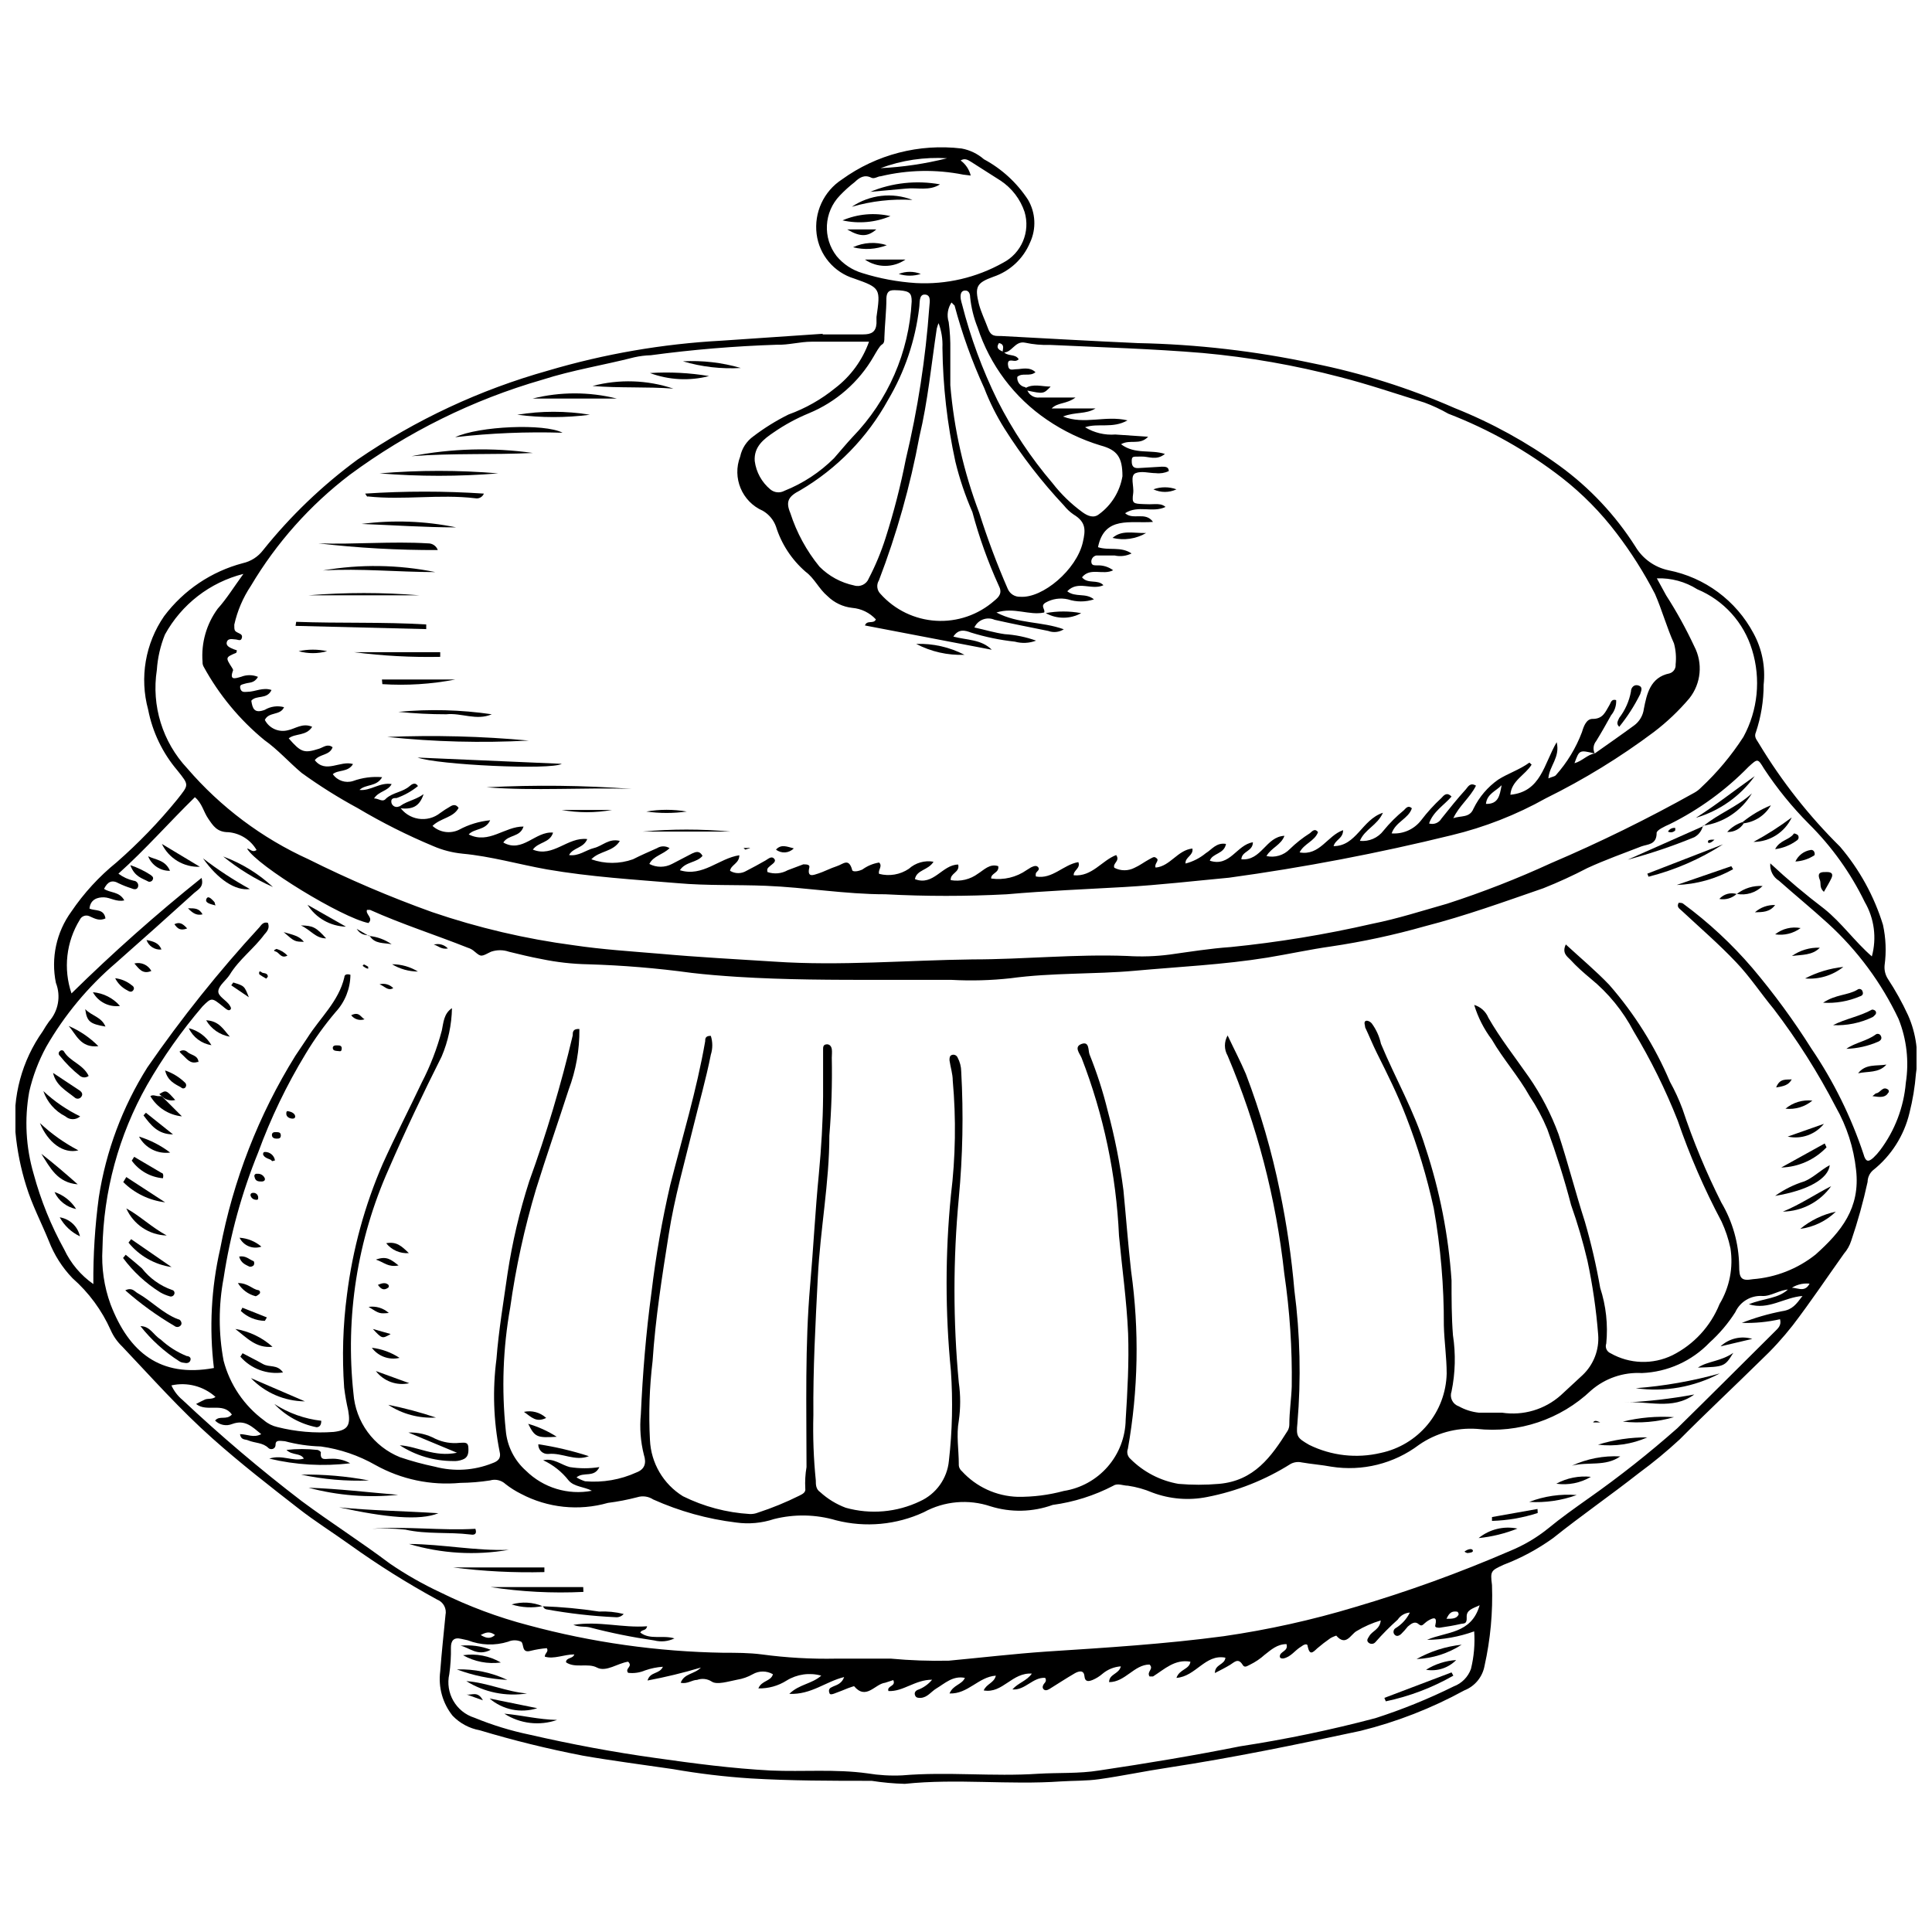 <?xml version="1.0" encoding="UTF-8"?>
<!-- Uploaded to: ICON Repo, www.iconrepo.com, Generator: ICON Repo Mixer Tools -->
<svg width="800px" height="800px" version="1.1" viewBox="144 144 512 512" xmlns="http://www.w3.org/2000/svg">
 <defs>
  <clipPath id="a">
   <path d="m148.09 183h503.81v434h-503.81z"/>
  </clipPath>
 </defs>
 <g clip-path="url(#a)">
  <path d="m362.02 232.62h10.719c2.199 0 3.379-0.645 3.539-2.894v-1.715c1.07-7.504 1.125-7.719-5.894-10.184-5.356-1.625-9.262-6.242-9.969-11.793-0.355-2.801 0.082-5.641 1.27-8.199 1.184-2.562 3.066-4.734 5.43-6.273 9.168-6.633 20.5-9.562 31.734-8.203 2.184 0.402 4.219 1.383 5.894 2.844 4.731 2.539 8.746 6.227 11.684 10.719 2.039 3.469 2.242 7.719 0.539 11.363-1.781 4.277-5.316 7.578-9.703 9.059-4.449 1.609-4.984 2.625-3.859 7.184 0.59 2.25 1.66 4.394 2.465 6.594 0.805 2.199 2.035 1.875 3.539 1.93 12.062 0.645 24.121 1.34 36.184 1.875h-0.004c15.594 0.312 31.117 2.106 46.367 5.359 12.898 2.582 25.48 6.555 37.523 11.848 9.852 3.926 19.176 9.055 27.766 15.277 8.008 5.812 14.844 13.086 20.152 21.441 1.914 3.211 5.082 5.484 8.738 6.269 9.656 1.895 17.945 8.039 22.566 16.723 2.266 4.16 3.199 8.91 2.68 13.617 0 4.262-0.688 8.5-2.035 12.543-0.645 1.395 0.32 2.144 0.859 3.164l-0.004-0.004c5.992 9.93 13.195 19.078 21.441 27.23 5.156 6.055 9.023 13.094 11.363 20.691 0.77 3.519 0.918 7.148 0.43 10.723-0.121 1.258 0.18 2.523 0.859 3.59 2.023 3.078 3.816 6.301 5.359 9.648 2.152 4.859 2.875 10.234 2.09 15.492-0.277 3.508-0.852 6.984-1.715 10.398-1.434 6.019-4.852 11.383-9.703 15.223-0.871 0.777-1.375 1.887-1.395 3.055-1.148 5.277-2.598 10.484-4.34 15.598-0.406 1.262-1.062 2.43-1.93 3.43-4.504 6.324-8.844 12.812-13.562 18.977-2.617 3.34-5.484 6.477-8.574 9.383-7.129 7.023-14.418 13.828-21.441 20.906v-0.004c-3.406 3.148-6.984 6.102-10.723 8.844-7.504 5.894-15.332 11.309-22.781 17.262-4.051 2.918-8.465 5.297-13.133 7.074-3.324 1.555-3.539 1.609-3.055 5.359v0.004c0.258 7.199-0.41 14.406-1.98 21.438-0.543 2.945-2.57 5.402-5.363 6.488-8.664 4.742-17.906 8.344-27.496 10.719-16.938 3.644-33.875 7.129-51.031 9.754-6.109 0.91-12.113 2.199-18.227 3.055-3.379 0.484-6.754 0.375-10.133 0.59-13.777 0.965-27.605-0.805-41.383 0.645h0.008c-2.945-0.078-5.883-0.348-8.793-0.801-10.719 0-21.441 0-32.16-0.645-6.883-0.449-13.738-1.273-20.531-2.465-7.988-1.18-16.082-2.199-24.016-3.59l0.004-0.004c-9.168-1.777-18.238-4.012-27.176-6.699-2.742-0.496-5.258-1.848-7.184-3.859-2.637-3.309-3.816-7.543-3.269-11.738 0.375-4.984 0.91-9.918 1.395-14.902h-0.004c0.387-1.73-0.547-3.481-2.195-4.125-7.973-4.352-15.672-9.184-23.051-14.473-4.555-3.269-9.273-6.219-13.668-9.648-7.719-6.004-15.438-12.008-22.781-18.547-8.578-7.613-16.082-16.082-23.961-24.391-1.293-1.234-2.332-2.707-3.055-4.344-2.344-5.266-5.801-9.965-10.129-13.773-2.727-2.836-4.859-6.191-6.273-9.863-1.984-4.879-4.449-9.543-6.004-14.633-1.441-4.606-2.394-9.348-2.84-14.152-0.855-9.512 1.711-19.012 7.238-26.801 0.508-0.887 1.062-1.742 1.66-2.574 2.481-2.801 3.184-6.754 1.82-10.238-1.352-6.582 0.125-13.43 4.074-18.867 3.336-4.926 7.383-9.336 12.008-13.078 5.82-5.094 11.199-10.672 16.082-16.672 3.109-3.965 3.215-3.699 0-7.719-3.91-4.609-6.566-10.145-7.719-16.078-2.309-8.477-0.758-17.539 4.234-24.766 5.172-6.894 12.516-11.844 20.852-14.043 2.133-0.477 4.035-1.691 5.359-3.43 7.258-9.066 15.676-17.141 25.031-24.016 15.43-10.566 32.488-18.535 50.496-23.586 14.965-4.434 30.402-7.094 45.988-7.934l26.801-1.824zm256.17 253.11c-2.519 0-4.879 1.875-7.184 1.715-3.035-0.184-5.867 1.523-7.129 4.289-1.898 2.977-4.188 5.68-6.809 8.043-4.707 4.922-11.145 7.824-17.957 8.094-4.91-0.273-9.738 1.379-13.453 4.609-8.117 7.699-19.219 11.426-30.34 10.184-5.422-0.359-10.809 1.133-15.273 4.234-6.633 5-15.012 7.086-23.211 5.789-2.574-0.484-5.359-0.695-7.824-1.125h-0.004c-0.996-0.23-2.039-0.098-2.945 0.375-6.789 4.281-14.312 7.266-22.191 8.789-4.84 0.965-9.855 0.555-14.473-1.18-2.078-0.883-4.258-1.492-6.488-1.82-1.285 0-2.734-0.75-3.859 0-5.023 2.613-10.465 4.336-16.078 5.094-5.301 1.914-11.078 2.047-16.457 0.375-5.856-1.969-12.266-1.406-17.688 1.555-7.277 3.367-15.496 4.125-23.266 2.141-5.356-1.578-11.039-1.688-16.457-0.32-3.227 1.07-6.656 1.383-10.023 0.91-7.59-0.922-15-2.981-21.977-6.109-1.25-0.824-2.805-1.039-4.234-0.59-2.555 0.664-5.152 1.168-7.773 1.5-7.707 2.199-15.961 1.332-23.047-2.41-1.441-0.719-2.809-1.578-4.074-2.574-1.105-1.035-2.68-1.402-4.129-0.965-2.606 0.402-5.238 0.617-7.879 0.645-7.789 0.73-15.621-0.914-22.457-4.719-4.469-2.551-9.379-4.227-14.473-4.93-3.227-0.094-6.426-0.559-9.543-1.395-0.91 0-2.465-0.535-2.465 0.859s-1.395 1.449-1.875 0.965c-1.5-1.5-3.539-1.285-5.359-2.035-0.805-0.375-1.93 0-2.199-1.66 1.93 0 3.59 1.07 5.629 0-2.359-1.93-4.289-3.965-7.719-2.68v-0.004c-1.547 0.637-3.328 0.273-4.504-0.914 1.18-1.449 3 0 4.449-1.609-2.414-3.379-6.594-0.484-9.488-2.789 0.859-0.43 1.609-0.859 2.359-1.18s1.93 0 2.789-0.695l-0.004 0.004c-3.172-2.848-7.523-3.984-11.684-3.055 0.676 1.492 1.684 2.812 2.949 3.859 10.062 9.461 20.598 18.406 31.57 26.801 7.664 5.684 15.598 10.719 23.371 16.562 4.234 2.894 8.699 5.441 13.348 7.613 7.473 3.699 15.301 6.625 23.371 8.734 16.855 4.551 34.211 7 51.672 7.289 3.379 0 6.754 0 10.133 0.43h-0.004c6.555 0.883 13.168 1.262 19.781 1.125h14.473c5.113 0.477 10.25 0.652 15.383 0.539 8.629-0.805 17.262-1.824 25.891-2.414 15.707-1.02 31.359-1.984 46.957-4.074 11.77-1.707 23.398-4.285 34.785-7.719 13.957-4.113 27.652-9.074 41.008-14.848 3.668-1.496 7.098-3.516 10.184-6.004 3.379-2.789 7.023-5.359 10.719-7.988l0.004 0.004c8.16-5.746 16-11.938 23.477-18.547 8.684-8.523 17.312-17.152 25.945-25.73 0.75-0.75 1.715-1.555 1.285-3.164-3.324 0.75-6.727 1.074-10.133 0.965 3.473-1.359 7.062-2.398 10.723-3.106 2.68-0.375 3.699-1.824 5.359-4.019-4.93 0.375-8.953 3.805-14.203 2.199 3.914-1.66 8.039-1.395 10.719-4.289 1.66-0.535 3.965 1.555 5.359-1.18v-0.004c-1.922-0.195-3.84 0.363-5.359 1.555zm-208.46-248.34v-0.43c0-0.16 0.43-1.395-0.375-1.824-0.805-0.43-0.695 0-0.75 0-0.59 1.02 0 1.5 0.91 1.93 0.91 0.43 0.27 0 0.375 0 0.91 1.555 3.164 0.535 4.074 2.144v0.004c-0.18 0.176-0.402 0.305-0.641 0.375-0.75 0.27-2.359-0.75-2.199 1.07 0.16 1.824 1.234 1.18 2.359 1.18s3.379-0.75 4.93 0.805c-1.609 1.285-3.43 0-4.824 1.234-0.129 1.336 0.816 2.539 2.144 2.731l0.43 0.59c0.453 1.441 1.879 2.348 3.375 2.144h9.488c-2.465 1.824-4.664 1.234-6.324 2.894h11.633c-2.574 1.609-5.359 0.859-8.629 2.144 5.734 2.25 11.148-0.375 17.098 1.02-3.965 2.25-7.773 0.645-11.258 1.824v-0.004c2.414 1.469 5.227 2.144 8.039 1.93l8.684 0.59c-2.25 2.359-4.719 0.59-7.184 1.984 3.699 2.789 7.824 1.34 11.633 2.574-2.305 1.875-4.394 0.59-6.324 0.695s-2.574-0.375-2.465 1.5c0.105 1.875 1.5 1.555 2.625 1.5l5.359-0.32c0.859 0 1.824 0 1.824 1.18-1.07 0.492-2.258 0.68-3.43 0.535-1.77 0-3.805-0.645-5.359 0-1.555 0.645-0.375 3.484-0.645 5.359-0.375 2.68 0 2.734 2.734 2.84v0.004c1.035 0.055 2.074 0.055 3.109 0 0.91 0 1.875 0 2.734 0.75-3.484 1.66-7.238-0.59-10.719 1.66 2.144 1.93 5.359-0.535 7.398 2.305-5.949 0.484-12.863-1.715-14.578 6.699 2.894 0.965 6.004-0.27 8.898 1.66l-0.008 0.004c-1.395 0.684-2.984 0.875-4.5 0.535h-4.824c-0.754 0.148-1.305 0.789-1.34 1.555 0 1.18 0.805 1.02 1.449 1.07l-0.004 0.004c1.555-0.098 3.094 0.359 4.344 1.285-2.68 1.395-6.059-0.859-8.254 1.875 1.555 1.875 4.129 0.43 5.684 2.09-3.109 1.449-6.754-1.395-9.594 1.609 2.199 1.715 4.879 0.32 7.074 2.144h-0.004c-2.231 0.727-4.633 0.727-6.863 0-2.019-0.473-4.144-0.164-5.949 0.859-1.5 0.91 0 1.77-0.375 2.625-3.965 0.859-7.934-1.5-12.648 0 5.844 3.055 11.953 2.305 17.852 4.449h-0.004c-1.23 0.781-2.758 0.941-4.125 0.43-4.719-0.965-9.488-1.875-14.203-2.949h-0.004c-2.043-0.906-4.434 0.004-5.359 2.035 2.949 0.645 5.359 1.395 8.039 1.77 2.84 0.18 5.637 0.758 8.309 1.715-1.797 0.691-3.769 0.785-5.625 0.27-3.949-0.426-7.844-1.234-11.633-2.41-1.555-0.59-3.269-1.07-4.664 1.07 3.644 0.965 7.398 0.695 10.184 3.484l-33.609-6.434c0.535-1.555 2.305-0.27 2.894-1.609v0.004c-1.633-1.77-3.871-2.863-6.269-3.059-2.469-0.27-4.773-1.367-6.539-3.106-2.305-1.93-3.484-4.769-5.844-6.484v-0.004c-3.664-3.184-6.375-7.32-7.824-11.953-0.633-1.762-1.867-3.242-3.484-4.18-5.527-2.41-8.172-8.742-6.004-14.367 0.445-2.16 1.691-4.074 3.484-5.359 2.918-2.223 6.039-4.16 9.324-5.789 4.473-1.613 8.641-3.969 12.328-6.969 4.137-3.148 7.266-7.434 9.008-12.328h-15.223c-3.055 0-6.164 0.91-9.219 0.805h-0.004c-11.168 0.363-22.316 1.293-33.391 2.785-1.461 0.043-2.918 0.223-4.344 0.539-8.148 2.09-16.402 3.379-24.391 5.949-18.371 5.297-35.652 13.828-51.027 25.191-10.543 8.039-19.441 18.031-26.211 29.43-2.09 3.129-3.582 6.617-4.398 10.289 0 1.395 0 1.66 0.859 2.09 0.859 0.43 1.395 0.59 1.125 1.5-0.27 0.91-1.125 0.32-1.715 0.32s-1.93-0.43-2.25 0.695 1.02 1.555 1.875 1.93c0.859 0.375 0.91 0 0.645 0.91-2.894 1.234-2.894 1.234-1.18 3.914 0 0 0.375 0.535 0.32 0.75-1.02 2.68 0.43 2.199 2.09 1.715v0.008c1.445-0.59 3.062-0.59 4.504 0-0.965 1.715-2.25 1.449-3.324 1.77-1.07 0.32-1.609 0.32-1.34 1.34s1.02 0.91 1.824 0.859c2.09 0 4.129-1.285 6.434-0.484-1.234 2.625-4.019 1.234-5.359 2.84 0.32 2.035 0.75 3.484 3.59 2.414v-0.004c1.531-0.91 3.367-1.16 5.09-0.695-1.02 2.305-4.019 1.125-5.094 3.379h0.004c1.145 2.227 3.684 3.359 6.109 2.731 1.93-0.375 3.914-2.035 6.434-0.91-1.609 2.519-4.449 1.66-6.219 3.055 3.269 3.754 4.074 4.019 8.094 2.734 1.125-0.375 2.199-1.395 3.539-0.375-0.805 2.25-3.43 1.715-4.719 3.43 2.894 3.644 6.699 0 10.133 1.02-1.34 2.25-3.914 1.449-5.359 2.68h-0.004c1.195 1.719 3.367 2.457 5.359 1.824 2.469-0.895 5.106-1.242 7.719-1.02-1.5 2.625-4.344 1.77-6.004 3.379 2.949 0.32 5.359-2.09 8.523-1.555-1.02 1.93-3.379 1.824-4.664 3.805 1.34 0 2.25 1.18 3.215 0 1.824-1.609 4.394-1.66 6.219-3.269 0.43-0.375 1.449-1.234 2.199 0-1.68 1.371-3.582 2.438-5.629 3.16-0.695 0-1.66 0-1.395 1.285l0.004 0.004c0.109 0.43 0.414 0.785 0.82 0.965 0.41 0.176 0.879 0.156 1.27-0.055 1.133 1.754 2.957 2.949 5.019 3.285 2.062 0.34 4.172-0.211 5.809-1.516 0.824-0.605 1.684-1.16 2.57-1.664 0.805-0.535 1.609-0.695 2.305 0.32-1.395 2.625-4.719 2.625-6.914 4.769v0.004c1.914 1.742 4.695 2.148 7.023 1.02 2.555-1.383 5.363-2.238 8.254-2.519-1.234 2.734-4.18 2.09-5.684 3.754 5.359 2.68 9.488-2.144 14.527-2.09-0.91 2.894-4.019 2.09-5.359 4.234 5.094 2.894 8.469-3.055 13.188-2.625-0.859 2.789-3.859 2.414-5.359 4.504 5.359 2.199 9.219-3.43 14.418-2.789-1.02 2.465-3.754 2.199-4.824 4.234 2.574 0.375 4.449-1.34 6.648-1.875 2.199-0.535 3.914-2.625 6.809-1.875-1.77 2.949-5.359 2.574-7.559 4.879l-0.004-0.008c3.574 1.27 7.473 1.27 11.043 0 2.09-1.07 4.234-1.984 6.379-2.949 1.016-0.641 2.309-0.641 3.324 0-1.824 1.77-4.289 2.035-5.359 4.18l-0.004 0.004c1.879 0.988 4.125 0.988 6.004 0l5.359-2.789c0.965-0.43 1.93-0.805 2.734 0.645-1.555 1.875-4.504 1.5-6.004 3.805 6.059 1.875 10.344-3.164 15.758-3.965 0 2.199-2.25 2.519-2.465 4.129l0.004-0.004c1.332 0.812 3.008 0.812 4.34 0 1.66-0.859 3.379-1.77 5.039-2.734 0.75-0.43 1.609-1.285 2.305-0.484 0.695 0.805-0.484 1.395-1.07 1.93-0.59 0.535-0.91 0.695-0.695 1.609l-0.004 0.004c1.773 0.609 3.723 0.434 5.359-0.484l4.129-1.555c0.695 0 1.824 0 1.609 0.805-0.695 2.894 1.18 1.984 2.414 1.609 1.234-0.375 3.215-1.395 4.879-1.93 1.66-0.535 3.109-2.25 4.019 0.859 0 0.859 1.824 0.484 2.789 0l-0.004-0.004c1.301-0.941 2.805-1.566 4.394-1.82 1.02 0.965-0.375 1.984 0 3 2.695 0.707 5.566 0.219 7.879-1.34 1.777-1.598 4.188-2.289 6.539-1.875-1.395 2.305-4.449 2.09-4.93 4.609 4.93 1.93 7.238-3.859 11.473-3.859 0.484 2.144-2.144 2.199-1.984 4.129 2.543 0.441 5.16-0.18 7.234-1.719 1.555-0.965 3.109-2.734 5.359-1.984 0.32 1.824-1.984 1.824-1.875 3.269v0.004c3.316 0.48 6.691-0.324 9.434-2.254l1.125-0.695c0.695-0.32 1.449-0.645 1.93 0 0.484 0.645-0.375 1.02-0.645 1.555h0.004c-0.062 0.281-0.062 0.574 0 0.859 4.394 0.805 7.289-3.164 11.258-3.805 0.645 1.66-1.34 2.144-1.234 3.484 4.879 0.43 7.449-3.914 11.258-5.359 1.125 1.609-1.02 2.144-0.484 3.379v-0.008c1.68 0.879 3.68 0.879 5.359 0 1.34-0.59 2.519-1.5 3.805-2.199 1.285-0.695 1.395-0.859 2.09-0.27 0.695 0.59-0.75 1.449-0.32 2.414 3.859-0.32 5.844-4.664 9.754-5.039 0.32 1.875-1.984 2.25-1.824 3.965l0.004 0.004c1.965-0.508 3.793-1.441 5.359-2.734 1.609-0.965 2.789-2.894 5.359-2.465-0.484 2.734-3.59 2.414-4.289 4.449 5.359 1.77 7.129-4.234 11.418-4.879 0 2.465-2.949 2.305-3.055 4.504 5.359 0.484 6.484-6.004 11.418-6.219-0.91 2.465-3.43 3.109-4.769 5.359v0.004c2.231 0.5 4.566-0.188 6.164-1.824 1.633-1.598 3.43-3.016 5.359-4.234 0.535-0.43 1.285-1.449 2.144-0.27-0.91 2.414-3.754 3.055-4.879 5.359 5.359 0.965 7.344-4.449 11.523-5.894 0 2.25-2.035 2.465-2.519 4.234 6.059 0 7.504-7.023 13.078-8.844-1.5 3.379-4.824 4.344-6.109 7.449h0.004c2.422 0.25 4.801-0.785 6.269-2.731 1.602-1.965 3.398-3.762 5.359-5.363 0.59-0.59 1.18-1.449 2.144-0.535-0.91 2.789-4.289 3.539-5.359 6.648 3.031 0.23 5.973-1.078 7.824-3.484 1.613-2.117 3.406-4.09 5.363-5.898 0.59-0.645 1.395-1.715 2.68-0.375-1.984 2.305-4.879 3.965-5.949 7.129 1.254 0.379 2.606-0.152 3.269-1.285 2.09-2.625 4.289-5.359 6.484-7.773 0.59-0.695 1.125-1.875 2.68-0.965-1.555 3.164-4.504 5.359-6.004 8.629 1.984-0.75 4.344 0 5.359-2.574l0.004 0.004c1.496-3.066 3.746-5.703 6.539-7.664 2.625-1.66 5.684-2.625 8.254-4.504l0.59 0.535c-1.66 2.734-5.359 4.234-5.629 7.988 8.148-0.805 8.844-8.094 12.273-13.938 0.965 4.074-1.984 6.324-2.199 9.594 0.965-0.43 1.715-0.484 1.984-0.859l0.004 0.004c2.988-3.348 5.332-7.219 6.914-11.418 0.484-1.66 1.234-3.539 2.84-3.484 2.789 0 3.379-1.93 4.394-3.59 0.43-0.645 0.484-1.77 1.824-1.395 0.082 1.461-0.398 2.898-1.34 4.019-1.285 2.305-2.574 4.609-3.965 6.859h-0.004c-0.75 0.926-0.898 2.203-0.375 3.269-4.074-0.965-4.074-0.965-5.359 2.574 2.035-0.535 3.43-2.305 5.359-2.574 3.484-2.465 6.969-4.879 10.398-7.398v0.004c1.453-1.055 2.406-2.668 2.629-4.449 0.75-3.805 1.66-8.363 6.809-9.379l-0.004-0.004c1.031-0.301 1.703-1.289 1.609-2.356 0.203-1.871 0.059-3.762-0.43-5.574-1.93-4.289-3.164-8.844-5.039-13.133-2.918-5.648-6.328-11.027-10.184-16.082-4.168-5.5-9.035-10.438-14.473-14.688-9.16-7.098-19.309-12.824-30.125-16.992-2.023-1.156-4.137-2.141-6.324-2.949-7.449-2.305-14.793-4.824-22.352-6.754-11.934-3.133-24.109-5.266-36.398-6.379-13.453-1.125-26.801-1.5-40.523-2.144v0.004c-2.195 0.07-4.391-0.129-6.539-0.59-2.785-0.59-3.535 2.894-5.949 2.57zm-108.87 301.68c-1.984-1.07-4.719-1.02-6.164-2.734-1.793-2.297-4.109-4.133-6.754-5.359 2.789-0.645 4.769 1.234 7.074 1.824l0.004-0.004c2.59 0.406 5.231 0.406 7.824 0-1.395 2.949-4.234 1.125-6.059 2.734 0.711 0.422 1.469 0.766 2.254 1.02 4.684 0.406 9.391-0.406 13.668-2.359 2.09-0.805 2.68-2.359 1.93-4.664-0.883-3.5-1.156-7.125-0.805-10.719 0.484-10.719 1.34-21.441 2.84-32.484 1.133-9.496 2.777-18.926 4.934-28.246 3.215-12.648 7.023-25.191 9.273-38.113 0-0.645 0-1.5 1.5-1.449v0.004c0.512 1.621 0.512 3.359 0 4.984-1.285 6.484-3.109 12.812-4.664 19.191-2.305 9.434-4.984 18.762-6.484 28.355-1.77 11.148-3.539 22.352-4.289 33.664v-0.004c-0.832 6.934-1.066 13.93-0.695 20.906 0.27 6.106 3.539 11.684 8.734 14.898 5.539 2.746 11.574 4.352 17.742 4.719 0.734 0.023 1.465-0.105 2.144-0.375 3.769-1.23 7.441-2.738 10.988-4.504 0.859-0.43 1.715-0.859 1.555-1.875-0.105-1.898 0.004-3.805 0.324-5.684 0-16.082-0.43-32.16 0.965-48.242 0.859-9.809 1.34-19.617 2.305-29.43 0.645-6.859 1.07-13.777 1.125-20.637v-12.383c0-0.59 0-1.234 0.859-1.34s1.34 0.535 1.449 1.285c0.105 0.75 0 1.449 0 2.199l-0.004 0.004c0.133 6.902-0.082 13.809-0.645 20.691 0 12.488-2.414 24.816-3.055 37.523-0.645 12.703-1.285 24.336-1.18 36.504v-0.004c-0.156 5.797 0.059 11.598 0.645 17.367 0 1.125 0 2.305 1.18 3.109 1.965 1.793 4.258 3.195 6.754 4.129 6.547 1.832 13.539 1.223 19.672-1.715 4.293-1.941 7.219-6.031 7.664-10.723 0.902-7.898 1.082-15.867 0.535-23.801-1.527-15.488-1.527-31.09 0-46.578 1.234-10.086 1.395-20.273 0.484-30.395 0-1.77-0.59-3.484-0.859-5.359 0-0.645 0-1.234 0.695-1.449l0.004 0.004c0.586-0.16 1.203 0.137 1.445 0.695 0.621 1.156 0.949 2.441 0.965 3.75 0.617 11.168 0.402 22.367-0.645 33.504-1.527 16.258-1.527 32.625 0 48.887 0.484 3.359 0.484 6.769 0 10.129-0.695 3.805 0 7.664 0 11.473-0.047 0.715 0.254 1.414 0.805 1.875 3.805 4.18 9.145 6.637 14.797 6.809 4.125 0.043 8.238-0.48 12.219-1.555 4.519-0.707 8.645-2.988 11.645-6.441 3.004-3.453 4.688-7.856 4.758-12.43 0.484-7.613 0.91-15.223 0.645-22.887-0.375-8.684-1.609-17.262-2.414-25.891-0.73-16.137-4.078-32.051-9.914-47.117-0.535-1.234-2.09-2.949 0-3.699 2.09-0.75 1.715 1.66 2.09 2.734 1.961 4.867 3.574 9.863 4.824 14.957 1.871 6.938 3.269 13.992 4.18 21.117 0.695 7.184 1.234 14.367 2.035 21.441h0.004c2.184 15.617 1.895 31.484-0.859 47.012-0.379 0.965-0.098 2.066 0.699 2.734 3.453 3.449 7.891 5.754 12.703 6.59 3.566 0.309 7.152 0.309 10.719 0 9.328-0.805 13.883-7.184 18.227-14.098 0.285-0.504 0.434-1.078 0.43-1.66 0-3.379 0.535-6.754 0.645-10.133l-0.004 0.004c0.141-9.992-0.523-19.977-1.98-29.859-2.172-19.871-7.227-39.316-15.012-57.73-0.957-1.656-0.957-3.699 0-5.359 1.77 3.754 3.43 6.914 4.824 10.184 3.871 10.152 6.902 20.605 9.059 31.25 1.781 8.621 3.055 17.336 3.809 26.105 1.527 11.676 1.797 23.484 0.801 35.219-0.375 3.59 0 3.914 3.109 5.734 5.883 2.898 12.594 3.66 18.977 2.144 4.852-1.023 9.219-3.656 12.391-7.469 3.168-3.812 4.961-8.586 5.082-13.543 0-4.289-0.645-8.523-0.75-12.758 0.047-10.422-0.852-20.828-2.68-31.09-1.809-8.293-4.262-16.43-7.344-24.336-2.199-5.734-4.984-11.309-7.719-16.777-1.125-2.25-2.035-4.555-3.109-6.809 0-0.535-0.375-1.234 0-1.609s1.285 0 1.77 0.59v0.004c1.172 1.598 1.992 3.422 2.414 5.359 3.805 9.168 8.844 17.852 11.793 27.5v-0.004c3.785 11.402 6.106 23.234 6.914 35.219 0 4.879 0 9.703 0.375 14.527 0.762 4.949 0.633 9.996-0.375 14.898-0.273 0.77-0.23 1.613 0.121 2.348 0.352 0.734 0.984 1.301 1.754 1.566 1.652 0.93 3.477 1.516 5.359 1.715h6.164c5.609 0.852 11.309-0.84 15.547-4.609l5.789-5.359c2.922-2.769 4.438-6.707 4.125-10.723-0.516-6.574-1.465-13.109-2.84-19.562-1.176-5.008-2.625-9.945-4.34-14.797-1.77-6.809-3.914-13.562-6.324-20.156l-0.004 0.004c-1.266-3.039-2.828-5.949-4.66-8.684-3-5.359-7.023-9.809-10.023-15.008-2.082-2.762-3.66-5.863-4.664-9.168 1.695 0.5 3.078 1.742 3.75 3.379 3.055 5.359 7.023 10.398 10.719 15.707l0.004-0.004c3.254 4.707 5.902 9.801 7.879 15.172 2.519 7.664 4.504 15.492 6.969 23.156 1.68 5.781 3.039 11.648 4.074 17.582 1.547 4.75 2.094 9.766 1.605 14.738-0.371 1.02 0.125 2.152 1.129 2.574 5.043 2.875 11.18 3.074 16.402 0.535 5.676-2.848 10.117-7.668 12.488-13.562 2.66-4.441 3.684-9.676 2.894-14.793-0.52-2.441-1.309-4.812-2.359-7.074-4.578-8.613-8.465-17.578-11.633-26.801-3.231-8.191-7.141-16.098-11.684-23.641-2.809-5.363-6.676-10.105-11.363-13.938-1.875-1.555-3.754-3.215-5.359-4.984-0.91-0.91-2.305-1.824-1.234-4.074 4.019 3.699 7.934 6.969 11.523 10.719v0.004c6.688 7.652 12.117 16.316 16.082 25.676 1.289 2.32 2.402 4.742 3.324 7.234 2.824 8.496 6.262 16.77 10.289 24.766 3.008 5.086 4.633 10.867 4.719 16.777 0 3.269 0.535 4.074 3.59 3.539v-0.004c6.086-0.457 11.895-2.734 16.672-6.539 6.754-6.059 11.898-12.273 10.719-22.461v0.004c-0.629-5.848-2.453-11.504-5.359-16.617-4.723-9.125-10.227-17.824-16.457-25.996-3.379-4.074-6.324-8.578-9.969-12.383-4.504-4.769-9.543-9.113-14.367-13.613-0.59-0.59-1.5-0.965-0.859-2.144 0.43 0 0.965 0 1.234 0.27l0.004-0.004c6.715 4.953 12.848 10.652 18.277 16.992 5.727 6.773 10.977 13.938 15.703 21.441 5.852 8.633 10.484 18.031 13.777 27.926 0.535 1.984 1.234 2.199 2.625 0.91 0.648-0.609 1.238-1.27 1.77-1.98 3.902-5.191 6.262-11.379 6.809-17.852 0.891-5.715 0.227-11.566-1.93-16.938-4.531-9.57-10.887-18.164-18.707-25.301-4.234-3.859-8.684-7.504-12.973-11.309-1.582-0.973-2.477-2.762-2.305-4.609 4.562 4.262 9.34 8.285 14.312 12.059 4.609 3.699 8.039 8.629 12.598 12.598 1.332-4.863 0.656-10.059-1.879-14.418-3.734-7.68-8.734-14.676-14.793-20.691-4.445-4.469-8.43-9.371-11.898-14.633-1.66-2.734-1.66-2.734-4.074-0.535v-0.004c-6.062 6.219-13.129 11.367-20.906 15.223-1.34 0.59-3.539 1.609-3.484 2.359 0 3.164-2.414 2.949-4.019 3.539-4.824 1.875-9.648 3.59-14.312 5.734-3.801 1.984-7.699 3.773-11.684 5.359-10.398 3.59-20.746 7.344-31.41 10.078h-0.004c-8.184 2.324-16.508 4.113-24.922 5.359-5.359 0.75-11.258 2.035-16.832 2.949-11.578 1.875-23.371 2.414-35.109 3.484-10.719 0.965-21.922 0.484-32.91 1.984h-0.004c-5.195 0.574-10.43 0.715-15.652 0.43h-18.492c-12.812 0-25.57 0-38.324-0.805-4.129-0.27-8.203-0.59-12.273-1.07v-0.004c-9.031-1.23-18.121-1.98-27.23-2.25-4.164-0.078-8.309-0.547-12.383-1.395-2.894-0.535-5.734-1.234-8.578-1.93-1.543-0.535-3.223-0.535-4.769 0-2.574 1.285-2.574 1.449-4.289 0-0.535-0.496-1.176-0.863-1.875-1.07-8.629-3.43-17.422-6.219-25.891-10.023h-0.805c-0.484 1.18 1.824 2.144 0.375 3.484-6.969-1.395-29.48-15.117-32.16-19.727 0.805 0 1.34 1.18 2.519 0.375-1.57-2.688-4.348-4.445-7.449-4.719-3.055 0-4.074-1.715-5.359-3.59-1.285-1.875-1.609-4.074-3.539-5.684-6.863 6.703-13.082 13.832-20.262 20.262 1.207 0.906 2.598 1.547 4.074 1.879 0.645 0 1.395 0.75 1.125 1.609s-1.125 0.695-1.824 0.375v-0.004c-1.117-0.348-2.211-0.777-3.269-1.285-1.875-1.07-3-0.375-3.914 1.449 1.555 1.125 4.074 0.645 5.359 3.055-2.09 0.484-3.644-0.75-5.359-0.805-1.715-0.055-3.644 0.535-3.859 3 1.609 0.645 3.805 0 4.234 2.574-1.609 0.805-2.949 0-4.289-0.59h0.004c-0.965-0.414-2.082 0.012-2.519 0.965-3.606 5.852-4.41 13.004-2.199 19.512 10.961-10.781 22.465-20.996 34.465-30.605 0.695 2.414-0.91 3.055-1.93 3.965-6.859 6.219-13.777 12.398-20.746 18.547h0.004c-7.394 6.301-13.648 13.824-18.492 22.246-2.035 3.742-3.551 7.746-4.504 11.898-1.301 7.266-0.898 14.734 1.18 21.816 1.887 6.965 4.602 13.68 8.094 19.992 1.727 3.68 4.387 6.84 7.719 9.168-0.059-7.691 0.426-15.375 1.449-22.996 1.891-12.23 6.269-23.941 12.863-34.414 9.023-13.055 18.945-25.469 29.695-37.145 0.535-0.645 1.02-1.5 2.25-1.18 0.484 1.234 0 2.09-0.91 3.055-2.789 3.805-6.699 6.594-9.219 10.719-0.965 1.5-2.789 2.734-3 4.234-0.215 1.5 2.199 2.465 3.055 3.965 0.27 0.43 0.484 0.805 0 1.125-0.484 0.32-1.34-0.535-1.875-0.965-2.894-2.305-2.949-2.414-5.359 0l-0.004 0.004c-5.555 6.492-10.492 13.492-14.742 20.906-7.477 13.246-11.531 28.152-11.789 43.363-0.301 4.992 0.43 9.992 2.141 14.688 4.879 12.703 13.133 19.512 27.391 16.887h0.004c-1.273-10.543-0.711-21.223 1.66-31.574 3.434-18.148 10.191-35.504 19.941-51.191l3.164-4.719c3.379-5.359 8.309-9.648 9.809-16.082 0-0.645 0.59-0.965 1.609-0.645l-0.004 0.008c-0.035 3.656-1.43 7.172-3.914 9.859-2.941 3.461-5.594 7.152-7.934 11.043-5.039 8.289-9.258 17.051-12.594 26.16-4.356 10.715-7.434 21.902-9.168 33.34-1.363 7.227-1.363 14.645 0 21.871 1.66 6.34 5.445 11.922 10.723 15.812 1.016 0.867 2.231 1.477 3.535 1.766 4.867 1.23 9.898 1.668 14.902 1.289 3.754-0.43 4.555-1.715 3.859-5.684-0.461-2-0.82-4.019-1.07-6.055-0.582-8.227-0.332-16.484 0.75-24.66 1.504-11.949 4.695-23.629 9.488-34.68 3.269-7.238 6.914-14.312 10.293-21.441h-0.004c2.293-4.414 4.09-9.07 5.359-13.883 0.43-1.984 0.484-4.449 2.68-5.894h0.004c-0.082 4.406-1.012 8.754-2.734 12.809-4.93 9.809-9.648 19.727-14.043 29.855v0.004c-8.305 18.641-11.523 39.152-9.328 59.445 0.273 3.684 1.57 7.219 3.75 10.203 2.18 2.984 5.152 5.297 8.578 6.68 3.035 1.027 6.133 1.867 9.273 2.519 5.023 1.336 10.344 1.016 15.168-0.91 1.5-0.535 2.465-1.234 1.93-3.269-1.59-8.016-1.863-16.234-0.805-24.336 0.59-7.613 1.875-15.168 2.949-22.727 1.258-8.273 3.176-16.426 5.734-24.391 4.582-12.652 8.43-25.555 11.527-38.648 0-0.859 0-1.824 1.77-1.715 0.059 5.492-0.906 10.945-2.844 16.082-2.84 8.789-5.894 17.527-8.629 26.32v-0.004c-3.078 10.281-5.371 20.785-6.859 31.414-1.922 10.734-2.316 21.688-1.18 32.535 0.336 4.129 2.258 7.973 5.359 10.719 4.602 4.531 11.133 6.516 17.473 5.309zm-92.355-242.98c-8.867 2.238-16.398 8.066-20.797 16.082-1.207 2.992-1.93 6.16-2.144 9.379-1.465 9.457 1.5 19.066 8.039 26.051 8.84 10.281 19.816 18.512 32.164 24.121 10.629 5.309 21.562 9.98 32.75 13.992 12.188 4.16 24.754 7.106 37.52 8.789 7.559 1.125 15.223 1.609 22.836 2.25 10.133 0.91 20.262 1.449 30.395 2.09 17.473 1.18 34.949-0.375 52.477-0.59 13.668 0 27.336-1.449 41.008-0.91h-0.004c3.758 0.238 7.527 0.113 11.258-0.375 5.359-0.75 10.719-1.609 16.082-1.984l-0.004 0.004c12.625-1.266 25.156-3.324 37.523-6.164 6.754-1.34 13.348-3.484 19.992-5.359v-0.004c9.352-3.031 18.516-6.613 27.445-10.719 12.977-5.535 25.645-11.762 37.953-18.652 0.652-0.355 1.25-0.809 1.766-1.344 4.293-4 8.074-8.52 11.258-13.453 3.84-7.059 4.668-15.367 2.305-23.047-2.191-7.266-7.523-13.164-14.527-16.082-3.199-2.023-6.938-3.031-10.719-2.894l2.465 4.504c2.785 4.328 5.273 8.84 7.453 13.508 2.328 4.441 1.824 9.84-1.289 13.773-2.809 3.32-5.973 6.32-9.434 8.953-8.961 6.711-18.527 12.578-28.57 17.527-7.856 4.402-16.277 7.703-25.031 9.809-19.445 4.777-39.125 8.535-58.965 11.258-9.219 0.859-18.387 1.93-27.66 2.465-10.398 0.59-20.852 1.02-31.25 1.93h0.004c-10.715 0.562-21.449 0.562-32.164 0-10.719 0-21.066-1.824-31.68-2.25-7.773-0.32-15.543 0-23.371-0.695-11.578-0.965-23.102-1.66-34.629-3.644-7.504-1.34-14.848-3.484-22.461-4.18l0.004-0.004c-2.641-0.262-5.227-0.93-7.664-1.984-6.91-2.883-13.609-6.25-20.047-10.078-5.144-2.781-10.105-5.898-14.848-9.324-3.379-2.84-6.273-6.164-9.918-8.738-6.551-5.398-12.012-12.004-16.078-19.457-0.203-0.379-0.297-0.805-0.27-1.234-0.391-5.027 1.035-10.031 4.019-14.098 2.359-2.625 4.234-5.68 6.809-9.219zm209.05 291.44c-5.359-0.43-7.824 5.359-12.863 4.449 0.75-1.77 2.789-1.984 3.215-3.914-4.609 0.32-7.398 4.93-12.273 4.719 0.965-2.305 3.269-2.305 4.074-4.129-3.215-0.645-5.359 1.5-7.613 2.84-1.34 0.805-2.305 2.359-4.129 2.465-0.645 0-1.18 0-1.449-0.645s0-1.125 0.59-1.449v0.004c1.531-0.535 2.883-1.48 3.914-2.731-4.555 0-7.664 3.215-11.578 3-0.484-1.449 2.09-1.18 1.285-2.894l-2.141 0.695c-2.734 0.32-5.039 4.719-8.254 0.91 0 0-1.07 0.32-1.609 0.535-0.535 0.215-2.465 1.02-3.699 1.449-1.234 0.43-1.18 0-1.34-0.645v0.004c-0.051-0.449 0.215-0.871 0.641-1.02 1.125-0.645 2.625-0.695 3.379-2.734-4.879 1.18-8.738 4.719-14.527 4.449 2.625-2.574 5.894-2.574 8.469-4.824-3.102-0.863-6.422-0.398-9.164 1.285-2.238 1.426-4.852 2.152-7.504 2.094 0.859-2.144 3.324-1.824 3.859-3.754-1.66-0.957-3.703-0.957-5.359 0-1.281 0.727-2.676 1.219-4.129 1.449-2.25 0.43-5.359 1.449-6.754 0.484v-0.004c-1.152-0.734-2.578-0.895-3.859-0.43-1.34 0-2.625 1.18-4.344 0.75 0.965-2.519 3.59-2.199 5.359-4.019h0.004c-4.656 1.391-9.379 2.535-14.152 3.43 0.695-2.414 3.164-1.609 4.074-3.644-1.609 0.109-3.195 0.434-4.719 0.965-1.418 0.605-2.969 0.828-4.5 0.645-0.965-1.234 1.395-1.609 0-2.949-2.734 0.375-5.844 2.84-8.254 1.555-2.414-1.285-5.789 0.27-8.203-1.395 0-1.34 1.824-0.859 2.199-2.09-2.789 0-5.359 1.34-7.824 0.59 0-0.965 1.125-1.285 0.535-2.25h-0.004c-1.426 0.121-2.844 0.355-4.234 0.695-2.574 0.75-1.715-1.824-2.574-2.414l0.004 0.004c-1.094-0.484-2.34-0.484-3.434 0-3.508 1.105-7.293 0.973-10.719-0.375l-1.715-0.375c-1.984-0.484-2.734 0.484-2.734 2.305 0.043 2.348-0.098 4.695-0.43 7.019-1.129 5 1.758 10.035 6.648 11.578 4.746 1.953 9.66 3.461 14.688 4.504 10.988 2.519 22.086 4.609 33.289 6.164 10.184 1.449 20.316 2.789 30.605 3.324 8.523 0.375 17.047-0.43 25.57 0.75h-0.004c3.047 0.5 6.137 0.68 9.219 0.535 12.008-1.02 24.066 0.375 36.074-0.43 5.359-0.32 10.719 0 16.082-0.859 12.598-1.875 25.191-3.965 37.523-6.434v0.004c12.039-1.844 23.977-4.332 35.75-7.449 7.113-2.289 14.047-5.102 20.746-8.418 2.121-0.793 3.785-2.477 4.555-4.609 0.805-3.258 1.094-6.621 0.859-9.969-4.008 1.445-8.23 2.207-12.492 2.25 4.984-2.199 11.738-1.5 13.938-9.168-1.984 0.91-3.539 1.285-3.43 3.164 0.105 1.875-0.695 1.609-1.5 1.77-1.875 0.43-3.754 0.75-5.684 1.02-0.43 0-1.395 0-1.125-0.695 0.535-2.25-0.43-2.035-1.824-1.234-1.395 0.805-1.555 1.875-2.625 0.965-1.07-0.91-2.035 0-2.84 0.645-0.547 0.695-1.141 1.359-1.77 1.98-0.59 0.535-1.34 0.805-1.875 0-0.156-0.262-0.195-0.574-0.113-0.867 0.078-0.293 0.273-0.539 0.539-0.688 1.617-0.992 2.918-2.422 3.754-4.125-1.305 0.094-2.492 0.785-3.215 1.875-2.086 1.863-4.055 3.848-5.898 5.949-0.242 0.297-0.605 0.469-0.992 0.469-0.383 0-0.746-0.172-0.988-0.469-0.43-0.535 0-1.02 0.32-1.555 0.75-1.395 2.84-1.77 3.055-4.18-2.254 0.672-4.418 1.625-6.434 2.84-1.555 0.91-2.789 4.129-5.359 1.18 0 0-1.07 0.375-1.555 0.695-1.207 0.836-2.367 1.73-3.484 2.684-1.18 1.125-1.984 1.93-2.519-0.484 0-1.02-1.125-0.484-1.715 0-1.66 0.965-2.734 2.789-4.769 3.164-0.43 0-0.859 0-0.91-0.535 0-1.395 2.359-1.34 1.77-3.269-2.465 0-4.074 1.5-5.734 2.789l-0.004-0.004c-1.184 1.078-2.523 1.98-3.965 2.68-0.645 0.27-1.395 0.965-1.93 0-1.18-1.875-2.144-0.695-3.269 0-1.125 0.695-2.625 1.449-4.074 2.199 0-2.359 2.625-2.144 2.789-4.074-5.359-1.02-7.824 4.984-12.973 5.359 0.805-2.359 3.43-2.199 3.699-4.289-4.129-0.75-6.859 1.984-9.918 3.914h-0.91c-0.859-1.34 1.234-1.93 0-3.164-4.074 0-6.434 4.664-10.719 4.664 0-2.199 2.625-2.09 3.109-4.18h-0.004c-1.797 0.125-3.504 0.82-4.879 1.984-0.77 0.664-1.637 1.207-2.57 1.605-0.965 0.375-2.035 0.695-2.199-1.02-0.16-1.715-1.555-1.285-2.519-0.75-2.305 1.34-4.504 2.789-6.754 4.18-0.535 0.32-1.18 0.535-1.609 0s0-1.234 0.484-1.77v0.004c0.25-0.352 0.25-0.828 0-1.18-3.215-0.27-5.359 3.379-8.684 3.055 1.555-1.77 3.805-2.25 5.144-4.18zm-16.082-396.98-2.199-0.27c-7.234-1.438-14.695-1.293-21.867 0.43-0.805 0-1.66 0.805-2.519 0.375-1.824-0.91-3.164 0-4.394 1.18-1.391 1.082-2.699 2.262-3.914 3.539-4.254 4.398-4.621 11.254-0.859 16.078 1.789 2.152 4.18 3.719 6.863 4.504 4.594 1.438 9.344 2.316 14.148 2.629 8.035 0.43 16.031-1.43 23.051-5.363 4.918-2.531 7.332-8.211 5.734-13.508-1.137-3.375-3.359-6.277-6.324-8.254l-7.824-4.984c-0.859-0.535-1.715-1.07-2.789-0.375 1.336 0.984 2.285 2.406 2.68 4.019zm-8.629 38.809c-0.246 0.555-0.441 1.129-0.59 1.715-1.449 9.594-2.359 19.242-4.609 28.676-2.414 12.988-6 25.727-10.723 38.059-0.715 1.152-0.535 2.644 0.43 3.594 3.766 4.211 9.047 6.766 14.688 7.106 5.641 0.344 11.188-1.559 15.438-5.285 1.395-1.125 2.199-2.144 1.18-4.074-2.856-6.281-5.184-12.789-6.969-19.457-1.883-4.309-3.391-8.777-4.504-13.348-2.16-9.918-3.309-20.027-3.43-30.176 0.109-2.324-0.273-4.644-1.125-6.809zm3.43-5.359c-1.117 1.551-1.434 3.535-0.859 5.359 0.332 2.469 0.473 4.961 0.43 7.449v9.273c0.957 11.578 3.539 22.965 7.664 33.824 2.168 6.844 4.691 13.57 7.559 20.156 0.562 1.324 1.887 2.156 3.324 2.09 5.949 0.43 14.902-7.184 16.562-14.418 0.75-3.269 0.91-5.359-2.465-7.398-0.953-0.656-1.801-1.453-2.519-2.359-5.887-6.273-11.164-13.094-15.758-20.367-2.129-3.394-3.926-6.984-5.363-10.723-3.242-7.07-5.879-14.406-7.879-21.922 0 0-0.641-0.59-0.91-0.914zm-6.004 1.445c0-0.91 0.695-3.215-1.07-3.379-1.77-0.16-1.395 2.25-1.609 3.539-1.02 8.617-3.832 16.926-8.254 24.391-5.473 9.941-13.527 18.223-23.316 23.961-3.109 1.609-3.859 2.949-2.574 6.004 1.664 5.172 4.281 9.992 7.719 14.203 2.5 2.523 5.688 4.254 9.164 4.984 1.598 0.512 3.312-0.312 3.914-1.875 1.789-3.438 3.277-7.027 4.449-10.719 2.188-6.844 3.977-13.805 5.359-20.852 3.164-13.23 5.242-26.691 6.219-40.258zm-46.258 40.738c0.379 2.934 1.855 5.613 4.125 7.504 1.055 0.891 2.547 1.043 3.754 0.375 4.914-1.957 9.383-4.894 13.133-8.629 1.66-1.875 3.215-3.805 4.93-5.629 9.383-9.688 14.941-22.445 15.652-35.914 0-2.144-0.484-2.734-3.269-2.949-1.609 0-3.324-0.535-3.43 2.09 0 3.484-0.43 6.914-0.535 10.398 0 0.805 0 1.5-0.645 1.875-0.645 0.375-1.555 2.09-2.199 3.164v0.004c-3.91 6.785-9.961 12.078-17.203 15.062-3.262 1.348-6.371 3.035-9.273 5.039-2.629 1.766-5.309 3.805-5.039 7.609zm97.449 4.019c0-5.039-1.395-6.969-5.789-8.148-5.055-1.531-9.844-3.824-14.207-6.805-8.668-5.887-15.133-14.484-18.383-24.445-1.031-2.574-1.699-5.281-1.984-8.039 0-0.859-0.32-1.875-1.449-1.77-1.125 0.105-1.18 1.34-1.02 2.359h0.004c0.082 0.434 0.188 0.863 0.32 1.285 2.234 8.789 5.379 17.324 9.379 25.461 3.973 7.863 8.867 15.223 14.582 21.926 2.258 2.91 4.91 5.488 7.879 7.664 1.449 1.07 3.055 1.715 4.449 0.59 3.312-2.414 5.543-6.035 6.219-10.078zm-46.473-84.262c-6-0.371-12.008 0.523-17.637 2.625 5.949-0.289 11.859-1.168 17.637-2.625zm146.93 166.17c-1.395 1.5-3.859 2.25-4.129 4.93 3.375 0.109 3.644-2.359 4.125-4.769zm-14.582 220.89c1.449 0 2.68 0 3.215-1.125 0.016-0.285-0.102-0.566-0.32-0.75-1.555-0.27-2.199 0.375-2.894 1.875zm-255.95 4.289c1.34 0.805 2.519 1.18 3.805 0-1.555-1.18-2.68-0.535-3.805 0z"/>
 </g>
 <path d="m249.94 527.01c4.824 0.32 9.113 3.215 15.168 1.984l-12.863-5.359c2.484-0.09 4.945 0.484 7.129 1.66 2.008 0.941 4.231 1.312 6.434 1.074 1.02 0 2.199-0.375 2.305 1.125s0 2.789-1.555 3.324c-0.82 0.309-1.699 0.438-2.574 0.375-4.984-0.02-9.859-1.469-14.043-4.184z"/>
 <path d="m177.2 485.95c1.824-0.859 2.414 0.27 3.269 0.75 3.644 2.035 6.648 5.359 10.719 6.914 0.59 0 1.07 0.859 0.859 1.395-0.16 0.328-0.461 0.562-0.82 0.633-0.355 0.074-0.723-0.02-1-0.258-4.633-2.719-8.996-5.879-13.027-9.434z"/>
 <path d="m595.3 362.82c-0.289 1.305-1.133 2.422-2.305 3.055-5.746 2.359-11.637 4.348-17.637 5.953l20.047-8.898z"/>
 <path d="m181.22 495.44c2.574 0 3.43 2.359 5.359 3.539h0.004c2.016 1.871 4.359 3.359 6.914 4.394 0.484 0 1.234 0.32 0.965 1.125-0.27 0.805-1.07 0.805-1.77 0.645-0.441-0.027-0.871-0.176-1.234-0.43-3.906-2.496-7.367-5.633-10.238-9.273z"/>
 <path d="m177.31 476.52c1.449 1.18 2.894 2.359 4.289 3.59h-0.004c2.062 2.637 4.832 4.625 7.988 5.738 0.215 0.039 0.406 0.164 0.527 0.344 0.121 0.184 0.164 0.406 0.117 0.621-0.059 0.289-0.242 0.535-0.504 0.672-0.262 0.133-0.57 0.145-0.836 0.023-0.844-0.238-1.652-0.582-2.414-1.02-3.828-2.394-7.172-5.484-9.863-9.109z"/>
 <path d="m580.56 375.53 20.047-7.773v0.004c-6.066 3.91-12.727 6.805-19.727 8.574z"/>
 <path d="m300.06 529.9c-3.644 1.449-7.074-0.965-10.719-0.59h-0.004c-0.711 0.066-1.41-0.184-1.926-0.676-0.512-0.492-0.789-1.184-0.754-1.895 4.547 0.688 9.027 1.746 13.402 3.16z"/>
 <path d="m593.42 360.73c5.359-3.379 10.184-7.238 15.598-11.043-3.828 5.312-9.316 9.195-15.598 11.043z"/>
 <path d="m614.43 460.92c2.367-1.699 4.992-3.004 7.773-3.859 2.414-1.02 4.234-2.949 6.699-4.289-0.375 3.594-5.734 6.699-14.473 8.148z"/>
 <path d="m155.49 433.15c2.894 2.711 6.184 4.969 9.754 6.699-1.117 0.992-2.797 0.992-3.914 0-2.746-1.387-4.844-3.789-5.84-6.699z"/>
 <path d="m629.28 458.34c-2.957 4.156-7.711 6.664-12.809 6.754 4.504-1.82 8.684-4.664 12.809-6.754z"/>
 <path d="m595.41 362.93c3.965-3.324 9.004-5.094 12.863-8.684-2.797 4.68-7.57 7.836-12.969 8.574z"/>
 <path d="m628.05 448.05c-3.137 3.305-7.453 5.231-12.008 5.359l11.523-6.379z"/>
 <path d="m197.79 371.46c3.93 3.027 8.086 5.75 12.434 8.145-3.914 0.539-8.523-2.625-12.434-8.145z"/>
 <path d="m186.9 367.65 10.078 6.059c-4.266 0.168-8.227-2.211-10.078-6.059z"/>
 <path d="m603.29 374.35c-4.582 2.562-9.707 3.996-14.953 4.18l14.473-4.984z"/>
 <path d="m178.75 472.39 10.719 7.398h0.004c-4.488-0.652-8.562-2.969-11.418-6.484z"/>
 <path d="m154.58 441.62c3.051 2.863 6.481 5.297 10.188 7.234-3.969 1.02-8.094-2.09-10.188-7.234z"/>
 <path d="m208.29 502.62c1.77 0.965 3.59 1.824 5.359 2.84 1.77 1.02 3.754 0 5.359 2.25h0.004c-4.238 0.621-8.496-0.953-11.312-4.18z"/>
 <path d="m216.33 379.07c-4.731-2.109-9.16-4.832-13.184-8.094 4.887 1.801 9.367 4.551 13.184 8.094z"/>
 <path d="m164.6 457.86c-5.359-0.43-7.289-4.344-9.648-8.094 3.324 2.57 6.488 5.305 9.648 8.094z"/>
 <path d="m158.06 428.33 7.129 4.719c0.484 0.375 0.805 0.91 0.43 1.5-0.176 0.328-0.5 0.551-0.871 0.605-0.367 0.051-0.742-0.074-1.004-0.34-2.199-1.77-4.934-3.16-5.684-6.484z"/>
 <path d="m210.49 509.21 14.312 6.164c-5.41-0.043-10.57-2.266-14.312-6.164z"/>
 <path d="m246.88 516.29c4.285 0.859 8.508 1.988 12.652 3.375-4.473 0.266-8.91-0.918-12.652-3.375z"/>
 <path d="m177.47 464.24c3.644 1.984 6.594 4.93 10.719 7.184v-0.004c-4.66-0.117-8.836-2.914-10.719-7.18z"/>
 <path d="m177.47 455.93 10.293 6.699h-0.004c-4.191-0.504-8.094-2.391-11.094-5.359z"/>
 <path d="m216.7 516.07c3.75 2.422 8.004 3.941 12.438 4.449 0 1.234-0.484 1.66-1.234 1.715-4.281-0.844-8.195-2.996-11.203-6.164z"/>
 <path d="m186.85 434.49 5.359 5.359c-3.481-0.352-6.586-2.344-8.359-5.359 0.695-0.484 1.449 0 2.144 0z"/>
 <path d="m629.77 415.68c3.324-1.715 7.074-2.305 10.344-4.129v0.004c0.293-0.004 0.574 0.09 0.805 0.266 0.164 0.145 0.254 0.348 0.254 0.562 0 0.219-0.09 0.422-0.254 0.566-0.188 0.223-0.402 0.422-0.641 0.586-3.273 1.574-6.883 2.312-10.508 2.144z"/>
 <path d="m179.56 450.57 7.289 4.289c0.375 0 0.535 0.645 0.32 1.395l0.004-0.004c-3.301-0.285-6.312-1.984-8.258-4.664z"/>
 <path d="m216.22 500.91c-4.394 0.43-6.754-2.359-9.863-4.719 3.672 0.602 7.094 2.238 9.863 4.719z"/>
 <path d="m630.52 465.1c-2.574 2.496-5.883 4.094-9.434 4.559 2.734-2.254 5.969-3.816 9.434-4.559z"/>
 <path d="m167.5 429.13c-0.676 0.527-1.625 0.527-2.305 0-1.984-1.578-3.781-3.375-5.359-5.363-0.18-0.141-0.285-0.359-0.285-0.59 0-0.227 0.105-0.445 0.285-0.586 0.133-0.16 0.328-0.254 0.535-0.254 0.207 0 0.406 0.094 0.539 0.254 1.555 2.731 5.039 3.375 6.59 6.539z"/>
 <path d="m627.14 409.73c3.379-2.25 6.539-1.93 9.059-3.43 0.223-0.195 0.531-0.262 0.816-0.172 0.281 0.086 0.5 0.312 0.574 0.602 0.27 0.695 0 1.125-0.75 1.34-3.059 1.297-6.383 1.867-9.699 1.66z"/>
 <path d="m225.5 383.79 10.184 5.789c-4.144-0.121-7.961-2.289-10.184-5.789z"/>
 <path d="m622.37 403.3c3.156-1.645 6.594-2.68 10.133-3.059-2.863 2.277-6.488 3.371-10.133 3.059z"/>
 <path d="m618.83 360.63c-1.844 3.934-5.785 6.461-10.133 6.484 3.535-1.906 6.922-4.074 10.133-6.484z"/>
 <path d="m283.98 521.33c2.672 0.77 5.219 1.926 7.559 3.43-5.254 0.32-5.789 0.109-7.559-3.43z"/>
 <path d="m633.3 421.95c2.359-1.66 5.359-2.035 7.719-3.754 0.227-0.191 0.531-0.262 0.82-0.188 0.289 0.074 0.523 0.285 0.625 0.562 0.32 0.645 0 1.125-0.645 1.449-2.688 1.188-5.582 1.844-8.52 1.93z"/>
 <path d="m162.19 415.89c2.949 1.258 5.629 3.078 7.879 5.359-4.769 0.539-5.894-3.16-7.879-5.359z"/>
 <path d="m180.84 445.21c2.981 0.914 5.777 2.348 8.258 4.234-3.367 0.449-6.656-1.238-8.258-4.234z"/>
 <path d="m243.61 507.34 8.844 3.215v0.004c-3.32 0.742-6.773-0.512-8.844-3.219z"/>
 <path d="m204.91 418.73c-2.633-0.449-4.93-2.039-6.273-4.344 3.484 0.16 4.664 2.574 6.273 4.344z"/>
 <path d="m165.19 471.64c-2.273-1.066-4.152-2.832-5.359-5.039 2.652 0.422 4.777 2.422 5.359 5.039z"/>
 <path d="m627.35 380.35c-1.285-1.125-0.695-2.305-1.07-3.164-0.91-2.199 0.59-2.09 1.875-2.09s1.715 0.535 1.18 1.66c-0.535 1.129-1.23 2.254-1.984 3.594z"/>
 <path d="m182.67 438.89 7.184 5.734c-4.019 0-5.894-2.465-7.824-5.039z"/>
 <path d="m617.76 445.21 9.594-3.379v0.004c-2.305 2.844-6.016 4.152-9.594 3.375z"/>
 <path d="m643.92 426.13c-2.035 2.305-4.93 1.715-7.504 2.305 1.98-2.57 4.824-1.875 7.504-2.305z"/>
 <path d="m166.59 411.44c1.77 1.824 4.289 2.035 5.359 4.609-4.125-0.695-4.93-1.34-5.359-4.609z"/>
 <path d="m614.43 369.04c1.234-2.414 3.699-2.414 4.879-4.019 0-0.32 0.805 0 1.125 0.27v-0.004c0.18 0.223 0.254 0.508 0.203 0.789-0.051 0.277-0.223 0.52-0.469 0.66-1.688 1.242-3.66 2.035-5.738 2.305z"/>
 <path d="m214.19 494.04c-2.383-0.047-4.656-0.984-6.379-2.625l0.43-0.859 6.484 2.574z"/>
 <path d="m624.3 435.67c-1.988 1.648-4.559 2.422-7.129 2.144 1.988-1.652 4.562-2.426 7.129-2.144z"/>
 <path d="m614.43 391.61c1.906-1.508 4.371-2.113 6.754-1.66-1.938 1.43-4.371 2.027-6.754 1.66z"/>
 <path d="m626.28 395.15c-2.035 2.09-4.824 1.824-7.398 2.199v-0.004c2.156-1.523 4.758-2.297 7.398-2.195z"/>
 <path d="m178.54 373.28c1.891 0.625 3.691 1.492 5.359 2.574 0.484 0.375 0.91 0.695 0.535 1.34h0.004c-0.215 0.406-0.699 0.59-1.125 0.43-1.555-0.859-3.648-1.234-4.773-4.344z"/>
 <path d="m183.26 370.92c1.984 0.965 4.555 0.965 5.789 3.859-2.547 0.047-4.852-1.492-5.789-3.859z"/>
 <path d="m605.8 361.86c2.273-1.836 4.801-3.336 7.504-4.449-1.516 2.625-4.172 4.391-7.184 4.773z"/>
 <path d="m175.8 410.59c-2.914 0.383-5.769-1.066-7.18-3.644 2.777 0.234 5.352 1.543 7.18 3.644z"/>
 <path d="m158.44 459.9c2.379 0.785 4.41 2.379 5.738 4.504-2.523-0.5-4.656-2.172-5.738-4.504z"/>
 <path d="m187.76 427.68c2.016 0.688 3.852 1.824 5.363 3.324 0.289 0.34 0.289 0.84 0 1.18-0.145 0.16-0.348 0.254-0.562 0.254-0.219 0-0.422-0.094-0.562-0.254-1.609-0.91-3.594-1.715-4.238-4.504z"/>
 <path d="m242.54 501.17c2.621 0.316 5.133 1.234 7.344 2.68-2.766 0.648-5.648-0.402-7.344-2.68z"/>
 <path d="m207.05 484.02c2.68 0 3.859 1.66 5.359 1.875h0.004c0.227 0.031 0.414 0.191 0.484 0.41 0.066 0.219 0.004 0.457-0.164 0.609 0 0-0.75 0.645-1.02 0.59-1.949-0.504-3.625-1.754-4.664-3.484z"/>
 <path d="m191.57 422.7c0.574-0.477 1.406-0.477 1.98 0 0.965 0.965 2.894 0.859 3.055 2.734h-0.27c-1.984 0.645-2.894-0.965-4.074-1.984h0.004c-0.262-0.219-0.496-0.473-0.695-0.75z"/>
 <path d="m174.52 403.24c1.594 0.18 3.098 0.812 4.344 1.82 0.535 0.32 0.859 0.805 0.43 1.395-0.43 0.59-1.07 0.32-1.555 0h-0.004c-1.387-0.699-2.512-1.828-3.215-3.215z"/>
 <path d="m619.8 372.31c0.746-1.625 2.254-2.769 4.019-3.055 0.457-0.102 0.91 0.188 1.02 0.645 0.105 0.238 0.105 0.512 0 0.75-1.504 0.992-3.242 1.566-5.039 1.66z"/>
 <path d="m247.9 399.54c2.422-0.008 4.797 0.66 6.859 1.93-2.418-0.012-4.789-0.68-6.859-1.93z"/>
 <path d="m230.43 392.68c-2.84 0-4.074-2.25-6.699-3.43 3.215 0.051 4.019 0.48 6.699 3.43z"/>
 <path d="m252.35 476.09c-2.312 0.172-4.559-0.812-6.004-2.625 2.734-0.484 4.019 0.695 6.004 2.625z"/>
 <path d="m242.81 496.19 4.719 1.34c-2.254 1.289-2.254 1.289-4.719-1.34z"/>
 <path d="m205.82 404.37c2.949 0.91 2.949 0.91 4.129 3.914l-4.664-3.164z"/>
 <path d="m194.03 416.48c2.523 0.637 4.688 2.258 6.004 4.504-2.625-0.41-4.875-2.098-6.004-4.504z"/>
 <path d="m219.17 391.02c2.574 0.75 4.18 1.02 5.359 2.574-2.465-0.055-2.465-0.055-5.359-2.574z"/>
 <path d="m609.07 385.77c1.473-1.305 3.394-1.996 5.359-1.93-1.445 1.93-3.375 1.879-5.359 1.93z"/>
 <path d="m186.85 434.49-0.645-0.535c1.824-1.125 1.824-1.125 4.234 1.555h0.004c-1.293 0.332-2.668-0.059-3.594-1.02z"/>
 <path d="m604.3 380.89c1.941-1.5 4.359-2.242 6.809-2.094-1.801 1.793-4.371 2.574-6.863 2.094z"/>
 <path d="m213.27 474.37c-2.246 0.789-4.731-0.223-5.789-2.359 2.133 0.145 4.164 0.969 5.789 2.359z"/>
 <path d="m282.85 518.16c2.109-0.461 4.312 0.141 5.894 1.609-2.625 1.285-3.859-0.16-5.894-1.609z"/>
 <path d="m179.61 399.33c1.777-0.441 3.629 0.375 4.5 1.984-2.41 1.02-3.375-0.75-4.5-1.984z"/>
 <path d="m640.22 434.49 0.91-0.75c1.18 0 1.77-2.144 3.324-0.91 0 0 0.27 0.59 0 0.695-0.805 1.395-2.09 1.285-4.234 0.965z"/>
 <path d="m249.62 479.36c-2.789 0.535-3.754-0.805-6.004-1.555 2.84-1.016 3.965-0.051 6.004 1.555z"/>
 <path d="m207.38 477c1.77-0.32 2.68 0.805 3.859 1.234v-0.004c0.18 0.336 0.18 0.738 0 1.074-0.289 0.309-0.711 0.449-1.125 0.375-0.914-0.484-2.254-0.859-2.734-2.68z"/>
 <path d="m241.84 392.04c2.141 0.211 4.188 0.969 5.949 2.195-2.09-0.43-4.449 0-5.844-2.25z"/>
 <path d="m618.83 430.04c-0.859 1.609-2.25 1.824-4.129 2.144 0.965-2.519 2.68-1.984 4.129-2.144z"/>
 <path d="m186.79 395.63c-1.742 0.176-3.379-0.863-3.965-2.519 1.984 0.375 3.324 0.859 3.965 2.519z"/>
 <path d="m241.68 490.34c1.938-0.285 3.902 0.305 5.359 1.609-2.465 0.215-2.465 0.215-5.359-1.609z"/>
 <path d="m213.33 457.11c-0.75 0-1.66 0-1.875-1.234-0.094-0.207-0.055-0.449 0.094-0.621 0.148-0.172 0.383-0.242 0.602-0.184 0.883-0.105 1.723 0.402 2.039 1.234 0.105 0.48-0.215 0.805-0.859 0.805z"/>
 <path d="m217.29 395.47c1.102 0.328 2.102 0.938 2.894 1.77-1.715 0.91-2.144-0.805-3.109-1.07-0.961-0.27-0.105-0.539 0.215-0.699z"/>
 <path d="m240.61 414.12c-1.289 0.441-2.715 0.012-3.539-1.07 2.144-1.07 2.519 0.535 3.539 1.07z"/>
 <path d="m216.87 451.54c-0.43 0-0.75 0.375-0.91 0-0.16-0.375-1.984-0.535-2.25-1.66 0 0 0-0.59 0.43-0.59l-0.004-0.004c1.355-0.066 2.539 0.906 2.734 2.254z"/>
 <path d="m604.25 380.89c-1.238 1.148-2.945 1.645-4.609 1.34 1.164-1.312 2.992-1.816 4.664-1.289z"/>
 <path d="m193.82 384.7c1.875 0 2.949 0 3.859 1.609-1.34 0.32-2.41-0.055-3.859-1.609z"/>
 <path d="m244.15 484.5c1.125-0.484 2.035-0.695 2.789 0 0.125 0.215 0.125 0.48 0 0.695-1.125 0.859-1.93 0.535-2.789-0.695z"/>
 <path d="m222.23 439.85c0 0.535-0.43 0.645-0.91 0.59-0.484-0.055-1.449-0.375-1.449-1.285s0.32-0.695 0.859-0.59c0.535 0.105 1.445 0.535 1.5 1.285z"/>
 <path d="m262.7 395.36c-1.824 0.32-2.625-0.805-3.754-1.02h0.004c1.34-0.398 2.793-0.004 3.75 1.02z"/>
 <path d="m217.24 444.03c0.484 0 1.18 0 1.18 0.859s-0.59 0.859-1.18 0.859c-0.59 0-1.18-0.27-1.18-0.965 0-0.699 0.59-0.805 1.18-0.754z"/>
 <path d="m606.12 362.18c-0.941 1.5-2.621 2.383-4.394 2.305 1.105-1.219 2.508-2.125 4.074-2.629z"/>
 <path d="m193.6 390.05c-1.875 0.695-2.574 0-3.379-1.125 1.449-0.75 2.359 0 3.379 1.125z"/>
 <path d="m212.68 401.69c0-0.32 0.375-0.32 0.695 0 0.32 0.32 1.555 0 1.609 1.125 0 0-0.375 0.535-0.43 0.535h0.004c-0.629-0.344-1.238-0.719-1.824-1.125-0.07-0.168-0.09-0.355-0.055-0.535z"/>
 <path d="m244.58 404.85c1.309-0.352 2.707 0.039 3.644 1.02-1.445 0.805-2.144-0.43-3.644-1.02z"/>
 <path d="m233.38 421.04c0.535 0 1.234 0 1.18 0.859-0.055 0.859-0.43 0.695-0.91 0.645-0.484-0.055-1.34 0-1.449-0.695-0.105-0.703 0.535-0.863 1.18-0.809z"/>
 <path d="m201.11 383.95c-1.449-0.375-2.84-0.695-2.414-1.715 0.43-1.02 1.34 0 1.875 0.535 0.539 0.535 0.219 0.48 0.539 1.18z"/>
 <path d="m586.03 364.38c0.387-0.684 1.148-1.066 1.93-0.965v0.645c-0.496 0.531-1.289 0.664-1.93 0.32z"/>
 <path d="m241.95 391.98c-1.02-0.32-2.25 0-3.43-1.824l3.324 1.93z"/>
 <path d="m597.66 366.52h0.695s-0.645 0.645-1.125 0.805c-0.484 0.16-0.645 0-0.59-0.375 0.055-0.375 0.539-0.375 1.02-0.43z"/>
 <path d="m240.5 399.6c0.367 0.176 0.727 0.371 1.074 0.59v0.535c-0.418-0.078-0.805-0.262-1.129-0.535-0.48-0.215-0.32-0.484 0.055-0.59z"/>
 <path d="m210.38 460.76c0-0.535 0.375-0.645 0.75-0.645 0.328-0.016 0.648 0.102 0.891 0.324 0.238 0.219 0.383 0.527 0.398 0.855 0 0.484 0 0.75-0.695 0.645h-0.004c-0.656-0.059-1.199-0.535-1.34-1.18z"/>
 <path d="m284.14 340.26c-12.512 0.668-25.059 0.344-37.523-0.965 12.516-0.508 25.051-0.188 37.523 0.965z"/>
 <path d="m240.77 274.81c10.477-0.695 20.988-0.695 31.465 0-0.371 0.918-1.34 1.434-2.305 1.234-9.434-1.125-18.977 0.535-28.465-0.484-0.16 0.215-0.32-0.211-0.695-0.75z"/>
 <path d="m254.66 344.76 38.219 1.66c-2.844 1.715-32.965 0.27-38.219-1.66z"/>
 <path d="m244.58 269.45c10.469-0.883 20.996-0.883 31.465 0-10.473 0.855-20.992 0.855-31.465 0z"/>
 <path d="m260.02 289.77c-10.566 0.039-21.129-0.551-31.625-1.77 9.648 0.32 19.352-0.59 29.051 0 1.148-0.023 2.184 0.688 2.574 1.77z"/>
 <path d="m285.21 264.04c-10.719 0.535-21.172 0-32.16 0.859 10.598-2.074 21.469-2.363 32.16-0.859z"/>
 <path d="m222.49 308.79c11.473 0.43 22.996 0 34.465 0.695v1.234l-34.629-0.859z"/>
 <path d="m293.09 258.68c-9.504-0.293-19.02 0.098-28.465 1.18 6.273-2.949 23.691-3.699 28.465-1.18z"/>
 <path d="m259.37 295.61c-9.918 0-19.832-1.02-29.805-0.43h0.004c9.875-1.707 19.98-1.562 29.801 0.43z"/>
 <path d="m311.42 353.07c-12.863-0.43-25.676 0.59-38.488-0.43 12.824-0.66 25.68-0.52 38.488 0.43z"/>
 <path d="m239.81 282.85c8.355-1.094 16.832-0.785 25.086 0.91-8.363 0-16.727-0.59-25.086-0.91z"/>
 <path d="m285.16 249.62c7.32-1.824 14.977-1.824 22.297 0z"/>
 <path d="m301.02 246.29c7.062-1.859 14.512-1.617 21.438 0.699-7.019-0.539-14.258-0.109-21.438-0.699z"/>
 <path d="m225.66 301.77c9.848-0.805 19.742-0.805 29.59 0z"/>
 <path d="m249.56 332.65c8.25-0.781 16.566-0.562 24.766 0.641-4.074 1.77-8.039-0.43-12.062 0-4.242 0-8.48-0.215-12.703-0.641z"/>
 <path d="m245.22 324.07h19.457c-6.371 1.238-12.875 1.652-19.352 1.234z"/>
 <path d="m337.58 364.38h-23.316c7.754-0.711 15.562-0.711 23.316 0z"/>
 <path d="m573.11 336.61c-0.91-0.859-0.32-1.609 0-2.359 1.57-2.043 2.637-4.434 3.106-6.969 0-1.02 0.805-2.035 2.035-1.609 1.234 0.43 0.645 1.449 0.43 2.25l0.004 0.004c-1.535 3.09-3.402 6.004-5.574 8.684z"/>
 <path d="m340.31 241.52c-5.176 0.305-10.363-0.293-15.332-1.77 5.176-0.273 10.355 0.324 15.332 1.77z"/>
 <path d="m260.66 318.07c-7.633 0.152-15.266-0.262-22.836-1.23h22.836z"/>
 <path d="m316.25 242.86c5.231-0.332 10.48-0.062 15.652 0.805-5.18 1.34-10.641 1.059-15.652-0.805z"/>
 <path d="m399.6 317.53c-4.453 0.176-8.871-0.824-12.812-2.894 4.449-0.145 8.859 0.852 12.812 2.894z"/>
 <path d="m300.32 253.91c-6.387 0.828-12.855 0.828-19.242 0 6.371-1.047 12.871-1.047 19.242 0z"/>
 <path d="m447.73 285.26c-2.688 1.566-5.875 2.027-8.898 1.289 2.469-2.144 5.309-1.234 8.898-1.289z"/>
 <path d="m292.82 358.64h13.402c-4.434 0.805-8.973 0.805-13.402 0z"/>
 <path d="m249.4 358.16c1.824-1.824 4.394-1.93 6.859-3.699-1.125 3.379-3.055 4.234-6.914 3.644z"/>
 <path d="m315.28 359.07c3.547-0.617 7.172-0.617 10.719 0-3.555 0.492-7.164 0.492-10.719 0z"/>
 <path d="m415.68 246.88c2.144-1.285 4.394-0.43 6.754-0.43-1.875 1.93-1.875 1.984-6.324 1.02z"/>
 <path d="m421.09 306.49c3.117-0.586 6.316-0.586 9.434 0-2.918 1.613-6.461 1.613-9.379 0z"/>
 <path d="m449.66 273.68c1.973-0.719 4.141-0.719 6.113 0-1.938 0.91-4.176 0.91-6.113 0z"/>
 <path d="m223.14 316.57c2.492-0.535 5.066-0.535 7.559 0-2.473 0.695-5.086 0.695-7.559 0z"/>
 <path d="m354.36 368.83c-1.258 1.297-3.293 1.438-4.715 0.32 1.391-1.5 2.84-0.801 4.715-0.32z"/>
 <path d="m341.49 369.15-0.43-0.426h1.07c0.23-0.055 0.469-0.055 0.699 0z"/>
 <path d="m315.5 574.98c-0.32 1.34-1.395 0.75-1.824 1.66 2.625 2.035 5.894 0.59 9.059 1.555-1.668 0.805-3.566 0.992-5.359 0.535-5.797-0.836-11.543-1.996-17.207-3.484-1.285-0.27-2.574 0-4.234-0.645 6.914-1.07 12.973 0.859 19.566 0.379z"/>
 <path d="m236.8 531.78c-7.164 0.871-14.426 0.453-21.441-1.234 3.484-1.125 6.219 0.859 9.168 0-0.965-1.609-3-0.75-4.609-2.305 2.707-0.301 5.438-0.301 8.148 0 0.375 0 1.02 0.484 0.965 0.695-0.27 2.305 1.34 1.609 2.465 1.66v0.004c1.844-0.137 3.691 0.273 5.305 1.18z"/>
 <path d="m298.61 565.87c-8.242 0.402-16.504-0.027-24.656-1.285h24.605z"/>
 <path d="m288.27 560.62c-8.078 0.207-16.16-0.207-24.176-1.23h24.176z"/>
 <path d="m278.83 554.72c-8.812 1.539-17.859 1.008-26.43-1.555 8.848 0.055 17.582 1.875 26.43 1.555z"/>
 <path d="m242.59 549.15c9.168-0.75 18.277 0.535 27.391 0 0.59 1.77-0.75 1.609-1.395 1.5-5.684-0.695-11.473 0-17.152-1.285-2.934-0.316-5.894-0.387-8.844-0.215z"/>
 <path d="m233.86 543.46c8.414 0.859 16.938 0.965 26.32 1.555-4.883 2.039-14.102 1.125-26.32-1.555z"/>
 <path d="m577.5 511.89c7.523-0.578 14.973-1.887 22.246-3.914-6.816 3.629-14.605 4.996-22.246 3.914z"/>
 <path d="m249.51 540.14c-7.961 0.832-16.008 0.195-23.742-1.875 8.094 0.27 15.863 1.234 23.742 1.875z"/>
 <path d="m241.79 536.34c-6.043 0.234-12.094-0.285-18.008-1.555 6.039-0.098 12.074 0.422 18.008 1.555z"/>
 <path d="m593 513.55c-5.844 4.289-12.438 1.555-18.652 2.144h-0.004c6.262-0.285 12.492-1 18.656-2.144z"/>
 <path d="m287.84 569.68c4.988 0.172 9.965 0.637 14.902 1.395 2.199-0.102 4.402 0.117 6.539 0.645-0.547 0.633-1.371 0.953-2.199 0.855-6.148-0.289-12.273-0.988-18.332-2.09-0.422-0.105-0.75-0.434-0.855-0.855z"/>
 <path d="m580.56 524.92c-4.106 1.812-8.625 2.481-13.078 1.93 4.234-1.309 8.645-1.961 13.078-1.93z"/>
 <path d="m561.85 540.2c-4.031 1.457-8.316 2.078-12.598 1.824 4.012-1.543 8.316-2.164 12.598-1.824z"/>
 <path d="m573.38 529.96c-3.914 2.789-8.629 1.34-12.812 2.465h0.004c4.004-1.848 8.402-2.695 12.809-2.465z"/>
 <path d="m551.51 544.96c-3.922 1.27-8 1.973-12.117 2.094v-1.02l12.062-2.144z"/>
 <path d="m587.63 519.56c-4.398 1.273-9.008 1.676-13.559 1.18 4.43-1.086 9.004-1.484 13.559-1.18z"/>
 <path d="m556.44 537.2c2.801-1.523 5.996-2.156 9.164-1.824-2.758 1.633-5.992 2.273-9.164 1.824z"/>
 <path d="m546.14 549.09c-3.297 1.316-6.758 2.164-10.289 2.519 2.879-2.34 6.656-3.266 10.289-2.519z"/>
 <path d="m593.96 506.43c2.68-1.77 6.059-1.609 9.379-3.914-2.25 3.644-2.359 3.699-9.379 3.914z"/>
 <path d="m599.96 500.8c2.254-2.109 5.457-2.863 8.418-1.98z"/>
 <path d="m287.89 569.62c-2.762 0.566-5.621 0.418-8.309-0.43 2.727-0.785 5.637-0.617 8.254 0.48z"/>
 <path d="m568.07 520.95h-1.879c0.43-0.699 1.129-0.324 1.879 0z"/>
 <path d="m532.1 555.2c0.695-0.59 1.93-0.965 2.199-0.375s-0.805 0.695-1.449 0.75c-0.273-0.07-0.527-0.195-0.75-0.375z"/>
 <path d="m529.15 588.06c-5.574 3.191-11.613 5.488-17.902 6.809l-0.375-0.91 17.797-6.754z"/>
 <path d="m283.66 592.78c-5.582 0.879-11.289-0.281-16.082-3.269 5.68 0.426 10.668 2.84 16.082 3.269z"/>
 <path d="m273.74 594.12 12.648 2.574v-0.004c-4.375 1.398-9.164 0.422-12.648-2.57z"/>
 <path d="m278.45 589.19c-4.582-0.23-9.102-1.172-13.398-2.785 4.625-0.141 9.215 0.816 13.398 2.785z"/>
 <path d="m519.4 583.67c3.688-2.062 7.754-3.359 11.953-3.805-3.574 2.312-7.699 3.625-11.953 3.805z"/>
 <path d="m277.65 598.14c4.824 0.43 9.004 1.555 13.992 1.66h-0.004c-4.672 1.629-9.828 1.016-13.988-1.66z"/>
 <path d="m266.71 582.65c3.465-0.512 7 0.168 10.023 1.93-3.461 0.465-6.981-0.215-10.023-1.93z"/>
 <path d="m266.02 580.13c2.727-0.281 5.481 0.086 8.039 1.074-3.59 1.875-5.68-0.645-8.039-1.074z"/>
 <path d="m529.9 583.93c-2.078 2.113-5.062 3.074-7.984 2.574 2.406-1.504 5.152-2.391 7.984-2.574z"/>
 <path d="m271.97 594.6-4.344-1.555c1.289 0.324 2.949-1.07 4.344 1.555z"/>
 <path d="m374.62 194.84c5.848-2.422 12.266-3.109 18.492-1.984-2.84 1.824-6.004 0.805-9.004 1.125z"/>
 <path d="m385.82 196.98c-5.426-0.312-10.863 0.301-16.082 1.82 4.738-3.211 10.75-3.891 16.082-1.82z"/>
 <path d="m379.98 201.27c-4.012 1.691-8.453 2.086-12.703 1.129 4.008-1.711 8.457-2.106 12.703-1.129z"/>
 <path d="m373.22 212.79h10.723c-3.227 2.227-7.496 2.227-10.723 0z"/>
 <path d="m379.01 208.98c-2.852 1.113-5.984 1.301-8.949 0.539 2.809-1.301 6.008-1.492 8.949-0.539z"/>
 <path d="m368.51 204.8h7.719c-2.254 1.93-4.184 2.09-7.719 0z"/>
 <path d="m388.02 216.6c-1.902 0.602-3.941 0.602-5.844 0 1.875-0.75 3.969-0.75 5.844 0z"/>
</svg>